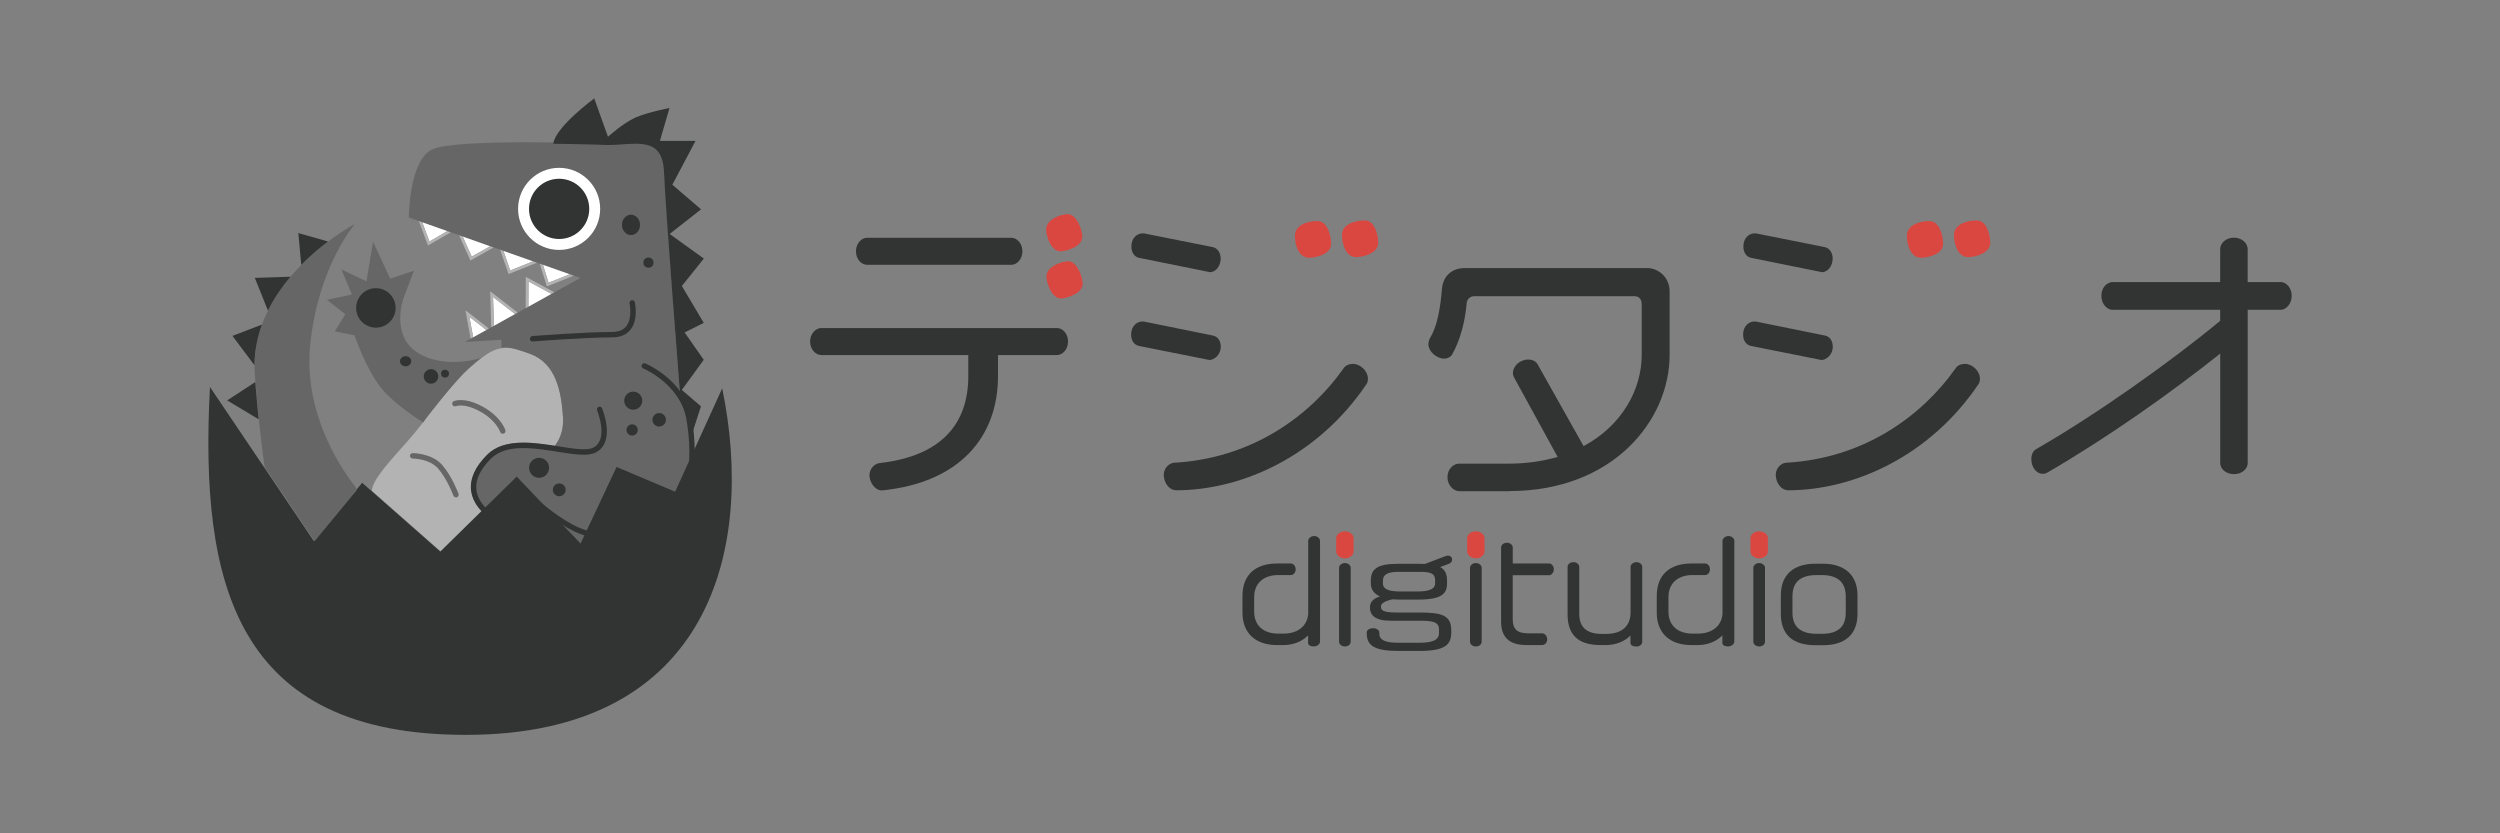 <?xml version="1.0" encoding="UTF-8"?>
<svg id="_レイヤー_2" data-name="レイヤー 2" xmlns="http://www.w3.org/2000/svg" viewBox="0 0 600 200">
  <rect x="0" y="0" width="600" height="200" fill="#808080" stroke="none"/>
  <defs>
    <style>
      .cls-1 {
        fill: #323333;
      }

      .cls-2 {
        fill: #fff;
      }

      .cls-3 {
        fill: #666;
      }

      .cls-4 {
        fill: #b3b3b3;
      }

      .cls-5 {
        fill: #da4741;
      }
    </style>
  </defs>
  <g id="_レイヤー_3" data-name="レイヤー 3">
    <rect width="600" height="200" fill="transparent"/>
  </g>
  <g id="_レイヤー_8" data-name="レイヤー 8">
    <g id="_レイヤー_1-2" data-name=" レイヤー 1-2">
      <path class="cls-4" d="M115.61,122.62c-1.08-1.12-2.22-2.77-2.49-4.89-.35-2.82.93-5.72,3.84-8.63,3.94-3.94,10.55-2.95,16.26-2.05.57-.68,2.14-3.2,1.92-6.99-.62-11.22-4.46-14.14-9.53-15.84-6.06-2.02-8.46.27-13.05,4.21-3.45,2.97-8.85,10.16-11.08,13.02-3.45,4.41-4.42,5.19-7.96,9.31-2.55,2.97-4.36,5.67-4.24,7.06l16.46,14.5s9.88-9.7,9.88-9.7Z"/>
      <path class="cls-3" d="M165.13,100.45c-.33-1.89-1.02-3.56-1.89-4.99v-.07s-3.47-45.33-3.82-54.34-6.93-6.56-13.5-6.56c0,0-36.72-1.39-42.26,1.39-5.54,2.77-5.54,16.32-5.54,16.32l41.16,14.5-27.71,15.36s3.72-.23,8.78-.52v1.9c1.57-.23,3.12.18,6.79,1.47,6.33,2.22,7.58,9.15,7.98,15.29.3,4.56-2.19,7.01-2.19,7.01l-.33.37c-4.14-.65-8.7-1.22-12.23.02-1.22.43-2.34,1.07-3.25,1.99-8.38,8.38-.02,13.82.6,14.2.02,0,.03.02.03.02l1.03-1.2,5.44-5.93c.97.95,6.83,10.72,12.58,13.89,6.33,3.47,14.75-.77,22.01-4.56,7.28-3.79,7.89-16.76,6.33-25.6l-.02.05Z"/>
      <path class="cls-1" d="M162.03,118.01l-14.05-5.94-8.65,18.38-15.32-16.07-18.33,18.01-18.76-16.52-11.58,14-24.95-36.99c-2.52,47.4,6.29,83.49,61.4,83.49,58.88,0,69.45-44.93,61.54-83.17,0,0-11.3,24.82-11.3,24.82Z"/>
      <path class="cls-1" d="M147.42,129.61c-3.82,0-7.53-.88-10.77-2.67-5.37-2.95-10.65-7.84-12.28-9.41l-6.23,7.16-.47-.28c-.17-.1-4.07-2.47-4.61-6.63-.35-2.82.93-5.72,3.84-8.63,4.11-4.11,11.38-2.95,17.24-2.02,3.44.55,6.69,1.07,8.21.32,3.84-1.92.98-8.88.95-8.96-.13-.33.02-.72.35-.85.33-.13.72.02.85.35.13.33,3.34,8.18-1.57,10.63-1.9.95-5.19.42-9.01-.18-5.84-.93-12.47-2-16.11,1.65-2.6,2.6-3.77,5.12-3.47,7.53.33,2.75,2.55,4.66,3.52,5.36l6.39-7.36.5.5s6.33,6.29,12.5,9.68c6.28,3.45,14.5,3.32,21.5-.32,6.56-3.42,7.69-15.31,5.98-24.9-1.5-8.4-10.26-12.12-10.35-12.15-.33-.13-.5-.52-.35-.85.13-.33.52-.5.85-.35.38.17,9.51,4.04,11.13,13.14,1.8,10.05.48,22.57-6.66,26.3-3.79,1.99-7.94,2.97-11.98,2.97l.03-.02Z"/>
      <path class="cls-1" d="M127.83,81.97c-.33,0-.62-.25-.65-.6-.03-.37.23-.68.58-.72.17,0,12.6-.98,19.13-.98,1.54,0,2.69-.45,3.4-1.37,1.57-1.97.8-5.42.8-5.46-.08-.35.13-.7.5-.78.35-.08.7.13.78.5.03.17.9,4.11-1.05,6.56-.98,1.24-2.47,1.85-4.44,1.85-6.48,0-18.84.97-19.01.98h-.07l.02.02Z"/>
      <path class="cls-1" d="M163.66,68.62l5.26-6.56-8.21-5.91,7.54-5.91-6.89-5.91,5.57-10.52h-8.55l2.3-7.88s-5.26.98-8.21,2.3-6.56,4.59-6.56,4.59l-3.29-9.2s-9.38,6.88-9.83,10.88c7.29.08,13.07.3,13.07.3,6.58,0,13.17-2.45,13.5,6.56.35,9.01,3.81,52.83,3.81,52.83,0,0,1.5,3.05,1.92,5.11s.9,5.11.9,5.11l2.24-6.89-4.59-3.94,5.26-7.23-4.59-6.56,4.59-2.3-5.26-8.86.02-.02Z"/>
      <polygon class="cls-2" points="136.74 65.83 130.31 63.56 131.65 67.85 136.74 65.83"/>
      <polygon class="cls-2" points="126.81 73.6 132.35 70.52 126.84 67.54 126.81 73.6"/>
      <polygon class="cls-2" points="117.63 59.11 111.04 56.77 113.21 61.59 117.63 59.11"/>
      <polygon class="cls-2" points="127.93 62.73 120.82 60.23 122.45 64.92 127.93 62.73"/>
      <polygon class="cls-2" points="107.35 55.47 101.34 53.35 103.06 57.97 107.35 55.47"/>
      <polygon class="cls-2" points="118.55 78.19 123.62 75.36 118.33 71.28 118.55 78.19"/>
      <polygon class="cls-2" points="113.56 80.94 116.71 79.2 112.65 76.03 113.56 80.94"/>
      <polygon class="cls-4" points="103.06 57.97 101.34 53.35 100.52 53.07 102.71 58.92 108.16 55.77 107.35 55.47 103.06 57.97"/>
      <polygon class="cls-4" points="113.21 61.59 111.04 56.77 110.18 56.47 112.9 62.53 118.45 59.39 117.63 59.11 113.21 61.59"/>
      <polygon class="cls-4" points="122.45 64.92 120.82 60.23 120.03 59.94 122.05 65.77 128.86 63.06 127.93 62.73 122.45 64.92"/>
      <polygon class="cls-4" points="131.65 67.85 130.31 63.56 129.53 63.3 131.25 68.74 137.69 66.17 136.74 65.83 131.65 67.85"/>
      <polygon class="cls-4" points="126.84 67.54 132.35 70.52 133.03 70.14 126.19 66.44 126.16 73.96 126.81 73.6 126.84 67.54"/>
      <polygon class="cls-4" points="118.33 71.28 123.62 75.36 124.24 75.01 117.64 69.91 117.9 78.54 118.55 78.19 118.33 71.28"/>
      <polygon class="cls-4" points="112.65 76.03 116.71 79.2 117.33 78.85 111.7 74.45 112.95 81.27 113.56 80.94 112.65 76.03"/>
      <path class="cls-3" d="M85.67,117.58l-.48-.93s-12.63-14.85-10.75-33.82c1.9-18.96,10.75-29.08,10.75-29.08,0,0-2.77,1.45-6.44,4.22-1.99,1.5-4.24,3.39-6.44,5.62-.87.88-1.74,1.82-2.57,2.8-2.02,2.4-3.91,5.11-5.41,8.13-.53,1.08-1.02,2.2-1.44,3.35-1.1,3-1.77,6.26-1.8,9.75,0,.9,0,1.82.1,2.75.03.45.07.87.12,1.3.28,3.44.57,6.39.82,8.93.57,5.69,1.05,9.31,1.42,11.58l11.95,17.69,10.2-12.33-.02.02Z"/>
      <path class="cls-1" d="M78.74,57.96l-7.14-2.02.7,7.64c2.22-2.25,4.46-4.14,6.44-5.62Z"/>
      <path class="cls-1" d="M61.16,66.7l3.15,7.84c1.49-3.02,3.37-5.72,5.41-8.13,0,0-8.56.28-8.56.28Z"/>
      <path class="cls-1" d="M55.79,80.61l5.27,7.04c.05-3.49.72-6.74,1.8-9.75l-7.09,2.72.02-.02Z"/>
      <path class="cls-1" d="M54.52,96.09l7.56,4.54c-.25-2.54-.53-5.49-.82-8.93,0,0-6.74,4.39-6.74,4.39Z"/>
      <path class="cls-3" d="M120.65,104.09c-.28,0-.53-.18-.62-.45,0-.03-.98-2.84-4.94-4.96-3.69-1.99-5.64-1.22-5.66-1.2-.33.13-.72,0-.85-.35-.15-.33,0-.72.33-.85.1-.05,2.49-1.07,6.81,1.25,4.46,2.39,5.54,5.57,5.57,5.72.12.35-.08.72-.42.83-.07.02-.13.03-.2.03l-.03-.03Z"/>
      <path class="cls-3" d="M109.43,119.36c-.27,0-.52-.17-.62-.43,0-.03-1.52-4.04-3.69-6.51-2.05-2.34-6.03-2.37-6.08-2.37-.37,0-.65-.3-.65-.65s.3-.65.65-.65c.18,0,4.61.03,7.06,2.82,2.34,2.65,3.87,6.74,3.94,6.93.13.33-.05.72-.38.85-.08.03-.15.03-.23.03v-.02Z"/>
      <path class="cls-3" d="M100.39,84.74c-6.79-4.07-3.57-13.12-3.57-13.12l2.52-6.64-5.69,1.9-4.11-8.85-1.59,9.48-6.01-2.84,2.52,6.01-6.01,1.27,4.42,3.47-2.52,4.11,4.74.95s2.85,8.46,6.64,12.95c3.27,3.89,9.5,7.78,9.83,7.93.28-.58,5.16-6.83,9.1-11.12,2.49-2.72,4.77-4.31,4.77-4.31,0,0-8.5,2.77-15.07-1.19l.02-.02Z"/>
      <circle class="cls-1" cx="90.21" cy="73.9" r="4.74"/>
      <ellipse class="cls-1" cx="151.44" cy="53.97" rx="2.17" ry="2.44"/>
      <circle class="cls-1" cx="155.63" cy="63.03" r="1.22"/>
      <circle class="cls-1" cx="151.98" cy="96.16" r="2.17"/>
      <circle class="cls-1" cx="158.2" cy="100.75" r="1.62"/>
      <circle class="cls-1" cx="151.71" cy="103.19" r="1.35"/>
      <ellipse class="cls-1" cx="97.35" cy="86.7" rx="1.35" ry="1.22"/>
      <circle class="cls-1" cx="106.81" cy="89.67" r=".95"/>
      <circle class="cls-1" cx="103.44" cy="90.34" r="1.75"/>
      <circle class="cls-1" cx="134.22" cy="117.56" r="1.54"/>
      <circle class="cls-1" cx="129.38" cy="112.28" r="2.4"/>
      <circle class="cls-2" cx="134.19" cy="50.13" r="9.85"/>
      <circle class="cls-1" cx="134.19" cy="50.13" r="7.23"/>
      <path class="cls-1" d="M253.69,85.21h-14.17v5.07c0,14.69-9.33,25.55-27.76,27.41h-.15c-1.69,0-2.94-2.05-2.94-3.61s1.17-2.79,2.42-2.94c14.99-1.69,21.3-9.55,21.3-20.86v-5.07h-35.33c-1.25,0-2.64-1.32-2.64-3.24s1.4-3.24,2.64-3.24h56.63c1.25,0,2.64,1.25,2.64,3.24s-1.4,3.24-2.64,3.24ZM242.74,63.55h-34.67c-1.25,0-2.64-1.25-2.64-3.24s1.4-3.24,2.64-3.24h34.67c1.25,0,2.64,1.25,2.64,3.24s-1.4,3.24-2.64,3.24Z"/>
      <path class="cls-1" d="M290.26,86.4l-16.89-3.37c-1.03-.22-1.9-1.1-1.9-2.72,0-2.2,1.54-3.15,2.64-3.15h.37l16.61,3.37c1.17.22,1.9,1.25,1.9,2.72,0,1.84-1.54,3.15-2.72,3.15ZM290.41,65.32c-.15,0-.22-.07-.37-.07l-16.67-3.37c-1.03-.22-1.84-1.17-1.84-2.72,0-2.14,1.47-3.15,2.64-3.15h.37l16.52,3.3c1.17.22,1.9,1.4,1.9,2.72,0,1.9-1.25,3.3-2.57,3.3l.02-.02ZM328.01,92.12c-11.68,17.34-29.83,25.49-45.62,25.55-2.14,0-3.09-2.27-3.09-3.67,0-1.69,1.32-2.87,2.5-2.94,18.14-1.03,32.16-10.65,40.69-22.7.43-.67,1.32-1.03,2.2-1.03,1.84,0,3.61,1.77,3.61,3.52,0,.43-.07.95-.3,1.25v.02Z"/>
      <path class="cls-1" d="M362.23,117.89h-11.97c-1.4,0-2.87-1.4-2.87-3.37s1.47-3.24,2.72-3.24h11.82c4.41,0,8.3-.58,11.9-1.62l-10.43-19.03c-.22-.37-.3-.73-.3-1.1,0-1.62,1.62-3.24,3.67-3.24.95,0,1.84.37,2.27,1.17l11.02,19.61c9.18-4.92,13.95-13.52,13.95-21.96v-11.97c0-1.4-.67-2.05-1.77-2.05h-38.41c-1.03,0-1.77.73-1.84,1.77-.37,4.26-1.47,8.6-3.45,12.18-.3.58-1.1,1.03-1.9,1.03-1.9,0-3.82-1.77-3.82-3.37,0-.58.15-1.1.37-1.54,1.69-2.72,2.5-7.04,2.87-11.75.22-3.09,2.35-5.07,5.44-5.07h43.85c2.64,0,5.36,2.2,5.36,5.57v15.27c0,15.64-13.52,32.68-38.49,32.68l.02.02Z"/>
      <path class="cls-1" d="M437.14,86.4l-16.89-3.37c-1.03-.22-1.9-1.1-1.9-2.72,0-2.2,1.54-3.15,2.64-3.15h.37l16.61,3.37c1.17.22,1.9,1.25,1.9,2.72,0,1.84-1.54,3.15-2.72,3.15ZM437.29,65.32c-.15,0-.22-.07-.37-.07l-16.67-3.37c-1.03-.22-1.84-1.17-1.84-2.72,0-2.14,1.47-3.15,2.64-3.15h.37l16.52,3.3c1.17.22,1.9,1.4,1.9,2.72,0,1.9-1.25,3.3-2.57,3.3l.02-.02ZM474.89,92.12c-11.68,17.34-29.83,25.49-45.62,25.55-2.14,0-3.09-2.27-3.09-3.67,0-1.69,1.32-2.87,2.5-2.94,18.14-1.03,32.16-10.65,40.69-22.7.43-.67,1.32-1.03,2.2-1.03,1.84,0,3.61,1.77,3.61,3.52,0,.43-.07.95-.3,1.25v.02Z"/>
      <path class="cls-1" d="M547.38,74.35h-7.93v36.8c0,1.32-1.32,2.64-3.3,2.64s-3.3-1.32-3.3-2.64v-26.29c-11.6,9.25-26.74,19.98-41.36,28.49-.37.22-.8.37-1.25.37-1.4,0-2.72-1.47-2.72-3.52,0-1.25.52-2.05,1.17-2.42,14.62-8.38,32.83-21.38,44.15-30.78v-2.64h-25.79c-1.32,0-2.72-1.32-2.72-3.37s1.4-3.3,2.72-3.3h25.79v-7.93c0-1.32,1.32-2.72,3.3-2.72s3.3,1.4,3.3,2.72v7.93h7.93c1.25,0,2.64,1.32,2.64,3.3s-1.4,3.37-2.64,3.37l.02-.02Z"/>
      <path class="cls-5" d="M254.59,60.33c-2.42,0-3.52-3.74-3.52-5.29,0-2.32,3.42-3.64,5.17-3.64,2.2,0,3.52,3.86,3.52,5.39,0,2.42-3.86,3.52-5.17,3.52v.02Z"/>
      <path class="cls-5" d="M254.66,71.64c-2.32,0-3.52-3.86-3.52-5.29,0-2.32,3.52-3.64,5.29-3.64,2.09,0,3.42,3.86,3.42,5.39,0,2.32-3.86,3.52-5.17,3.52l-.02.02Z"/>
      <path class="cls-5" d="M314.19,61.86c-2.54,0-3.42-3.09-3.42-5.29,0-2.32,2.64-3.52,5.39-3.52,2.42,0,3.3,3.42,3.3,5.51,0,2.42-3.52,3.3-5.29,3.3h.02Z"/>
      <path class="cls-5" d="M325.49,61.71c-2.54,0-3.42-3.19-3.42-5.39s2.64-3.42,5.51-3.42c2.32,0,3.19,3.42,3.19,5.39,0,2.42-3.42,3.42-5.29,3.42h.02Z"/>
      <path class="cls-5" d="M461.07,61.86c-2.54,0-3.42-3.09-3.42-5.29,0-2.32,2.64-3.52,5.39-3.52,2.42,0,3.3,3.42,3.3,5.51,0,2.42-3.52,3.3-5.29,3.3h.02Z"/>
      <path class="cls-5" d="M472.37,61.71c-2.54,0-3.42-3.19-3.42-5.39s2.64-3.42,5.51-3.42c2.32,0,3.19,3.42,3.19,5.39,0,2.42-3.42,3.42-5.29,3.42h.02Z"/>
      <path class="cls-1" d="M315.38,155.15c-.85,0-1.44-.28-1.44-.85v-1.8c-1.44,1.45-3.49,2.32-5.99,2.32h-1.45c-5.14,0-8.31-2.85-8.31-7.78v-3.97c0-5.17,3.17-7.83,8.31-7.83h3.34c.53,0,1.12.57,1.12,1.4s-.57,1.37-1.12,1.37h-3.07c-3.3,0-5.77,1.8-5.77,5.32v3.45c0,3.42,2.32,5.29,5.77,5.29h1.27c3.1,0,5.59-1.52,5.93-4.64v-17.61c0-.53.57-1.17,1.44-1.17s1.4.63,1.4,1.17v24.13c0,.57-.57,1.17-1.4,1.17l-.02.02Z"/>
      <path class="cls-1" d="M322.77,155.15c-.82,0-1.4-.57-1.4-1.13v-17.76c0-.53.57-1.13,1.4-1.13s1.4.6,1.4,1.13v17.76c0,.57-.53,1.13-1.4,1.13Z"/>
      <path class="cls-1" d="M347.86,135.27l-2.22.82c1.13.6,1.65,1.62,1.65,3.24v.7c0,2.44-1.24,3.87-6.91,3.87h-4.41c-.63,0-1.2-.03-1.75-.07-2.35.53-2.79,1.2-2.79,1.72,0,.82.25,1.45,3.77,1.45h5.42c5.49,0,7.68.7,7.68,4.26v.5c0,2.85-1.27,4.47-7.68,4.47h-4.89c-5.99,0-7.71-1.34-7.71-4.26v-.18c0-.6.63-1.02,1.62-1.02.78,0,1.34.53,1.4.92v.38c0,1.59,1.52,2.19,4.54,2.19h5.14c3.17,0,4.64-.7,4.64-2.32v-.85c0-1.84-1.45-2.12-4.82-2.12h-6.86c-3.77,0-4.89-1.42-4.89-3.14,0-.73.13-1.97,2.4-2.7-1.45-.63-2.19-1.69-2.19-3.1v-.7c0-2.67,1.45-4.01,6.34-4.01h5.61c.35,0,.7,0,1.02.03l4.92-1.87c.22-.1.42-.13.63-.13.53,0,.98.32.98.88,0,.6-.28.85-.67,1.02v.02ZM344.44,139.32c0-1.69-1.08-2.07-3.56-2.07h-5.42c-2.75,0-3.56.88-3.56,2.07v.73c0,1.2,1.08,1.9,4.12,1.9h4.29c2.99,0,4.12-.77,4.12-1.9v-.73Z"/>
      <path class="cls-1" d="M354.2,155.15c-.82,0-1.4-.57-1.4-1.13v-17.76c0-.53.57-1.13,1.4-1.13s1.4.6,1.4,1.13v17.76c0,.57-.53,1.13-1.4,1.13Z"/>
      <path class="cls-1" d="M371.78,138.05h-8.73v10.53c0,2.47,1.13,3.42,3.77,3.42h3.34c.53,0,1.17.6,1.17,1.44s-.63,1.37-1.17,1.37h-3.84c-4.26,0-6.06-2.04-6.06-5.64v-17.78c0-.53.53-1.13,1.4-1.13s1.4.6,1.4,1.13v3.84h8.73c.53,0,1.13.57,1.13,1.4s-.6,1.44-1.13,1.44l-.02-.02Z"/>
      <path class="cls-1" d="M392.71,155.15c-.85,0-1.4-.28-1.4-.85v-1.77c-1.4,1.4-3.42,2.29-6.06,2.29h-1.1c-5.56,0-7.93-2.6-7.93-7.39v-11.38c0-.57.53-1.13,1.4-1.13s1.4.6,1.4,1.13v11.2c0,3.3,1.75,4.89,5.49,4.89h.92c3.94,0,5.91-1.97,5.91-5.21v-10.88c0-.53.53-1.13,1.4-1.13s1.4.6,1.4,1.13v17.99c0,.57-.53,1.13-1.4,1.13l-.03-.02Z"/>
      <path class="cls-1" d="M414.81,155.15c-.85,0-1.44-.28-1.44-.85v-1.8c-1.44,1.45-3.49,2.32-5.99,2.32h-1.45c-5.14,0-8.31-2.85-8.31-7.78v-3.97c0-5.17,3.17-7.83,8.31-7.83h3.34c.53,0,1.12.57,1.12,1.4s-.57,1.37-1.12,1.37h-3.07c-3.3,0-5.77,1.8-5.77,5.32v3.45c0,3.42,2.32,5.29,5.77,5.29h1.27c3.1,0,5.59-1.52,5.93-4.64v-17.61c0-.53.57-1.17,1.44-1.17s1.4.63,1.4,1.17v24.13c0,.57-.57,1.17-1.4,1.17l-.02.02Z"/>
      <path class="cls-1" d="M422.2,155.15c-.82,0-1.4-.57-1.4-1.13v-17.76c0-.53.57-1.13,1.4-1.13s1.4.6,1.4,1.13v17.76c0,.57-.53,1.13-1.4,1.13Z"/>
      <path class="cls-1" d="M437.55,154.85h-1.84c-5.46,0-8.31-2.54-8.31-7.54v-4.41c0-4.89,2.95-7.61,8.31-7.61h1.84c4.92,0,8.25,2.54,8.25,7.61v4.41c0,5.01-3.04,7.54-8.25,7.54ZM442.98,143.13c0-3.45-2.04-5.11-5.71-5.11h-1.27c-3.97,0-5.81,1.75-5.81,5.11v3.91c0,3.49,2.07,5.07,5.81,5.07h1.27c3.71,0,5.71-1.55,5.71-5.07v-3.91Z"/>
      <path class="cls-5" d="M322.77,134c-1.24,0-2.09-.85-2.09-1.67v-3.19c0-.77.85-1.62,2.09-1.62s2.1.85,2.1,1.62v3.19c0,.82-.82,1.67-2.1,1.67Z"/>
      <path class="cls-5" d="M354.2,134c-1.24,0-2.09-.85-2.09-1.67v-3.19c0-.77.85-1.62,2.09-1.62s2.1.85,2.1,1.62v3.19c0,.82-.82,1.67-2.1,1.67Z"/>
      <path class="cls-5" d="M422.2,134c-1.24,0-2.09-.85-2.09-1.67v-3.19c0-.77.85-1.62,2.09-1.62s2.1.85,2.1,1.62v3.19c0,.82-.82,1.67-2.1,1.67Z"/>
    </g>
  </g>
</svg>